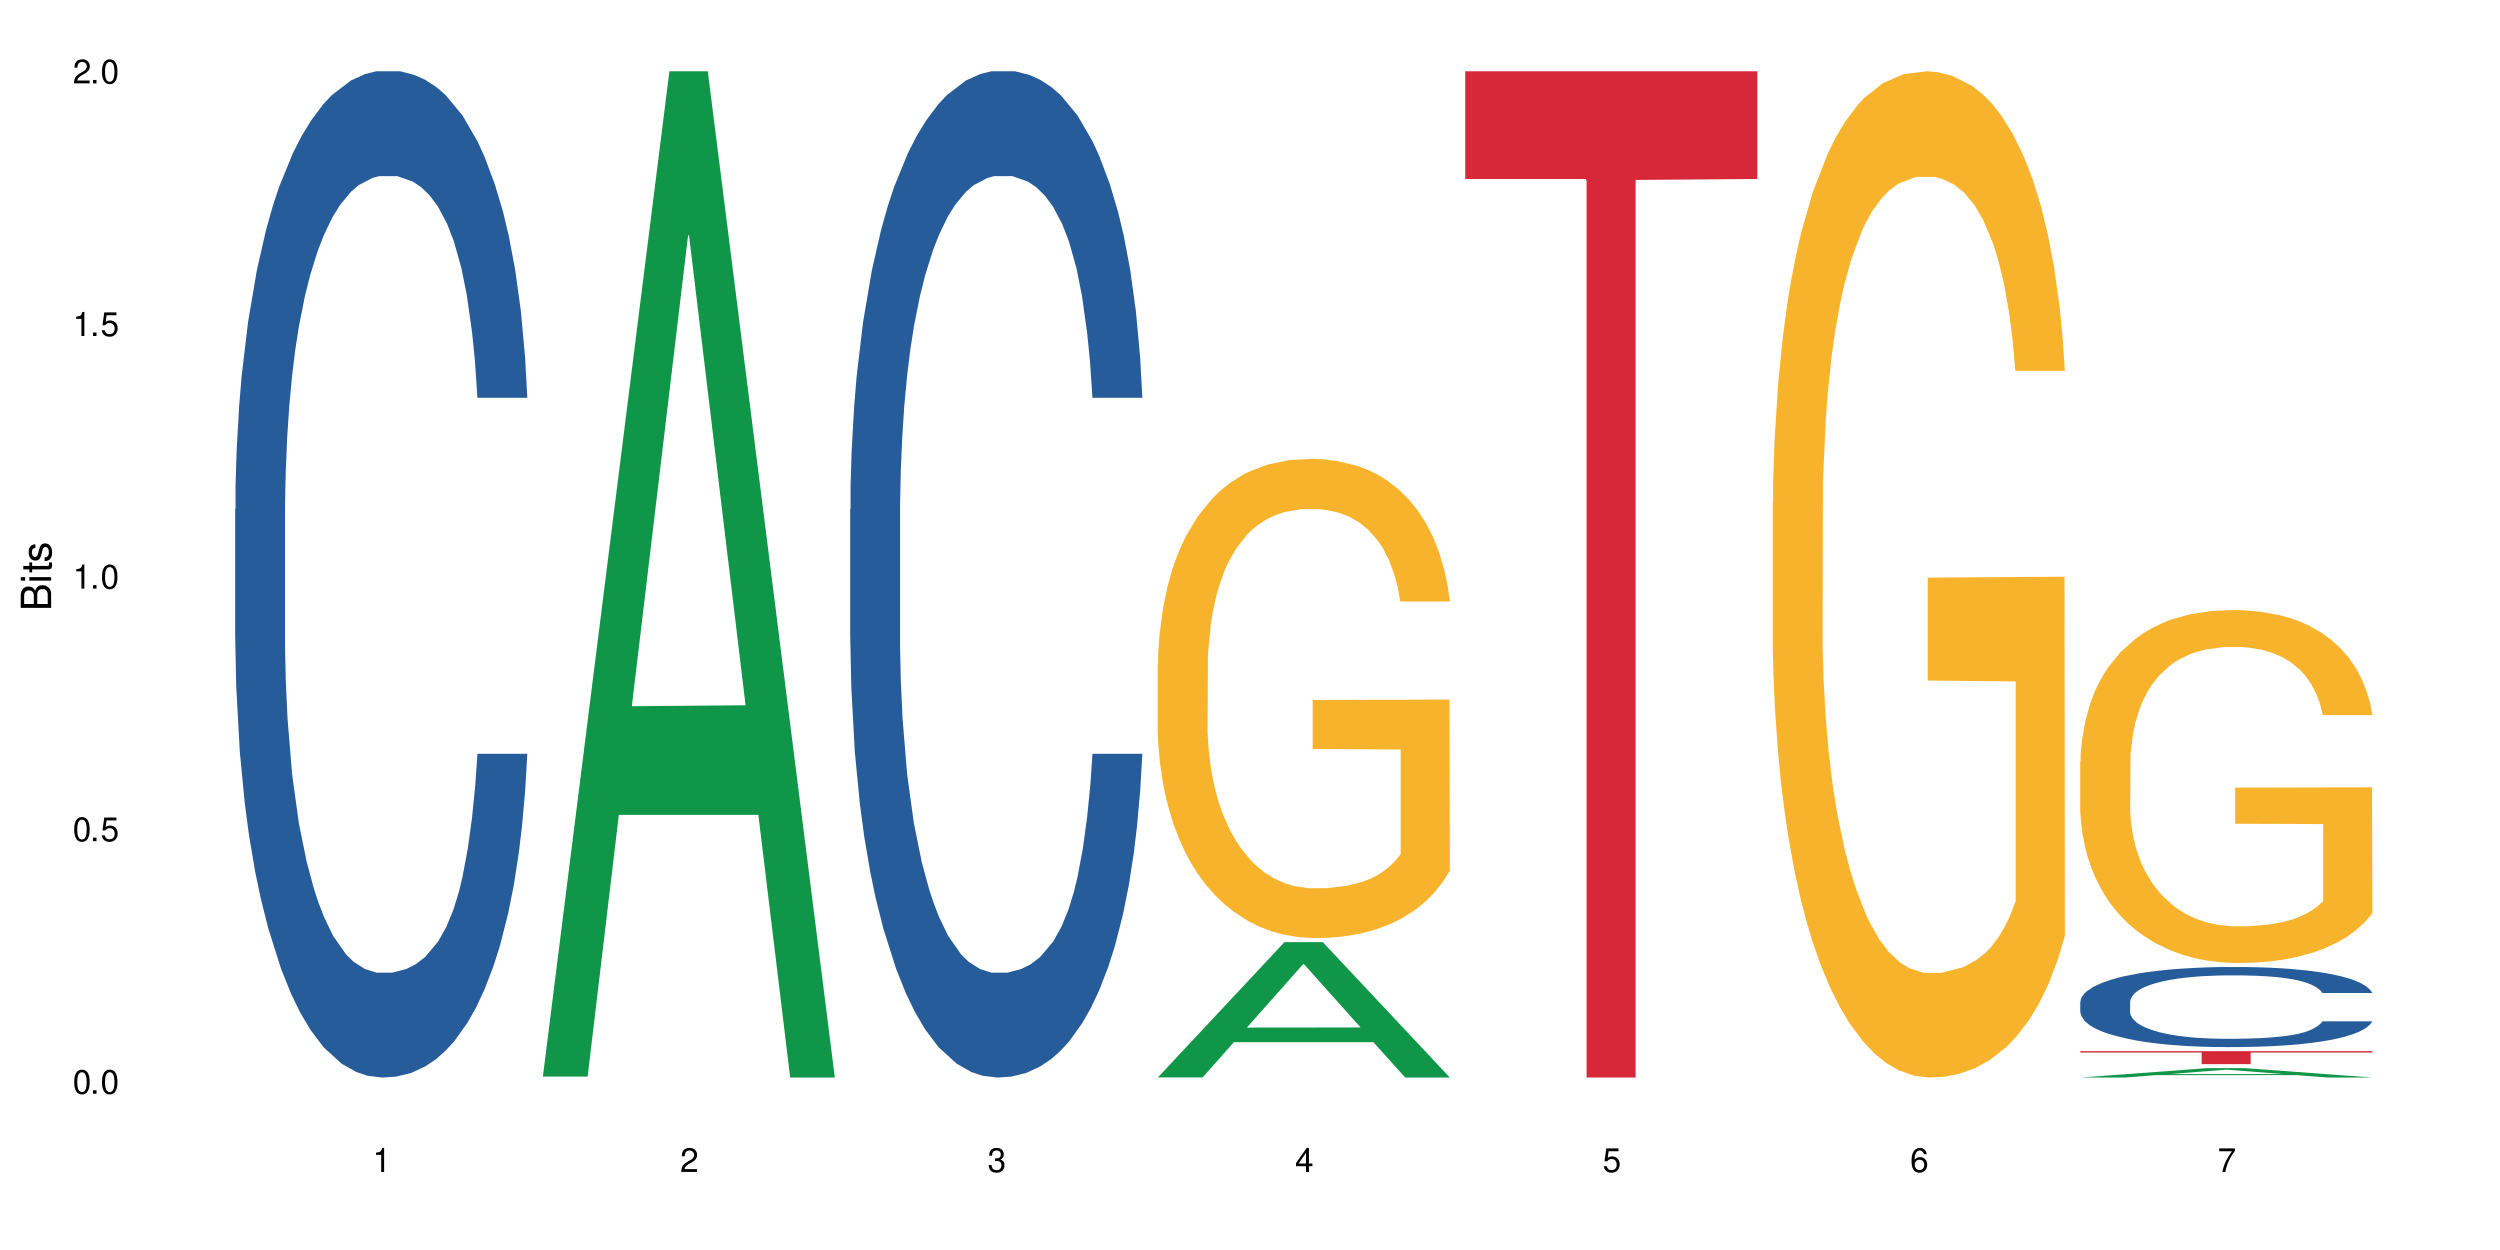 <?xml version="1.0" encoding="UTF-8"?>
<svg xmlns="http://www.w3.org/2000/svg" xmlns:xlink="http://www.w3.org/1999/xlink" width="720" height="360" viewBox="0 0 720 360">
<defs>
<g>
<g id="glyph-0-0">
</g>
<g id="glyph-0-1">
<path d="M 2.641 -6.938 C 2 -6.938 1.422 -6.656 1.078 -6.172 C 0.641 -5.562 0.406 -4.641 0.406 -3.359 C 0.406 -1.016 1.188 0.219 2.641 0.219 C 4.078 0.219 4.859 -1.016 4.859 -3.297 C 4.859 -4.641 4.656 -5.547 4.203 -6.172 C 3.844 -6.656 3.281 -6.938 2.641 -6.938 Z M 2.641 -6.188 C 3.547 -6.188 4 -5.25 4 -3.375 C 4 -1.406 3.562 -0.484 2.625 -0.484 C 1.734 -0.484 1.281 -1.438 1.281 -3.344 C 1.281 -5.25 1.734 -6.188 2.641 -6.188 Z M 2.641 -6.188 "/>
</g>
<g id="glyph-0-2">
<path d="M 1.828 -1 L 0.828 -1 L 0.828 0 L 1.828 0 Z M 1.828 -1 "/>
</g>
<g id="glyph-0-3">
<path d="M 4.562 -6.797 L 1.062 -6.797 L 0.547 -3.094 L 1.328 -3.094 C 1.719 -3.562 2.047 -3.734 2.578 -3.734 C 3.484 -3.734 4.062 -3.109 4.062 -2.094 C 4.062 -1.125 3.484 -0.531 2.578 -0.531 C 1.828 -0.531 1.375 -0.906 1.188 -1.672 L 0.328 -1.672 C 0.453 -1.109 0.547 -0.844 0.75 -0.594 C 1.125 -0.078 1.828 0.219 2.594 0.219 C 3.969 0.219 4.922 -0.781 4.922 -2.219 C 4.922 -3.562 4.031 -4.484 2.719 -4.484 C 2.25 -4.484 1.859 -4.359 1.469 -4.062 L 1.734 -5.969 L 4.562 -5.969 Z M 4.562 -6.797 "/>
</g>
<g id="glyph-0-4">
<path d="M 2.484 -4.938 L 2.484 0 L 3.328 0 L 3.328 -6.938 L 2.766 -6.938 C 2.469 -5.875 2.281 -5.734 0.984 -5.562 L 0.984 -4.938 Z M 2.484 -4.938 "/>
</g>
<g id="glyph-0-5">
<path d="M 4.859 -0.828 L 1.281 -0.828 C 1.359 -1.406 1.672 -1.781 2.5 -2.281 L 3.469 -2.828 C 4.406 -3.344 4.906 -4.062 4.906 -4.906 C 4.906 -5.484 4.672 -6.031 4.266 -6.406 C 3.859 -6.766 3.375 -6.938 2.719 -6.938 C 1.859 -6.938 1.219 -6.625 0.844 -6.031 C 0.609 -5.672 0.5 -5.234 0.484 -4.531 L 1.328 -4.531 C 1.359 -5.016 1.406 -5.281 1.531 -5.516 C 1.75 -5.938 2.188 -6.203 2.703 -6.203 C 3.469 -6.203 4.031 -5.641 4.031 -4.891 C 4.031 -4.344 3.719 -3.859 3.125 -3.516 L 2.234 -3 C 0.812 -2.172 0.406 -1.531 0.328 -0.016 L 4.859 -0.016 Z M 4.859 -0.828 "/>
</g>
<g id="glyph-0-6">
<path d="M 2.125 -3.188 L 2.578 -3.188 C 3.5 -3.188 3.984 -2.766 3.984 -1.922 C 3.984 -1.062 3.469 -0.531 2.594 -0.531 C 1.656 -0.531 1.203 -1 1.156 -2.016 L 0.312 -2.016 C 0.344 -1.453 0.438 -1.094 0.609 -0.781 C 0.953 -0.109 1.625 0.219 2.547 0.219 C 3.953 0.219 4.859 -0.625 4.859 -1.938 C 4.859 -2.828 4.516 -3.297 3.703 -3.594 C 4.344 -3.844 4.656 -4.328 4.656 -5.031 C 4.656 -6.219 3.875 -6.938 2.578 -6.938 C 1.203 -6.938 0.484 -6.172 0.453 -4.703 L 1.297 -4.703 C 1.312 -5.125 1.344 -5.359 1.453 -5.578 C 1.641 -5.969 2.062 -6.203 2.594 -6.203 C 3.344 -6.203 3.797 -5.75 3.797 -5 C 3.797 -4.516 3.609 -4.219 3.25 -4.047 C 3.016 -3.953 2.703 -3.922 2.125 -3.906 Z M 2.125 -3.188 "/>
</g>
<g id="glyph-0-7">
<path d="M 3.141 -1.672 L 3.141 0 L 3.984 0 L 3.984 -1.672 L 4.984 -1.672 L 4.984 -2.438 L 3.984 -2.438 L 3.984 -6.938 L 3.359 -6.938 L 0.266 -2.578 L 0.266 -1.672 Z M 3.141 -2.438 L 1 -2.438 L 3.141 -5.5 Z M 3.141 -2.438 "/>
</g>
<g id="glyph-0-8">
<path d="M 4.781 -5.125 C 4.609 -6.266 3.891 -6.938 2.844 -6.938 C 2.094 -6.938 1.422 -6.578 1.031 -5.953 C 0.594 -5.266 0.406 -4.422 0.406 -3.172 C 0.406 -2 0.578 -1.25 0.984 -0.641 C 1.359 -0.078 1.953 0.219 2.703 0.219 C 3.984 0.219 4.922 -0.75 4.922 -2.094 C 4.922 -3.375 4.062 -4.281 2.844 -4.281 C 2.172 -4.281 1.641 -4.031 1.281 -3.516 C 1.281 -5.234 1.828 -6.188 2.797 -6.188 C 3.391 -6.188 3.797 -5.797 3.938 -5.125 Z M 2.734 -3.531 C 3.547 -3.531 4.062 -2.953 4.062 -2.031 C 4.062 -1.156 3.484 -0.531 2.703 -0.531 C 1.922 -0.531 1.328 -1.188 1.328 -2.078 C 1.328 -2.938 1.906 -3.531 2.734 -3.531 Z M 2.734 -3.531 "/>
</g>
<g id="glyph-0-9">
<path d="M 4.984 -6.797 L 0.438 -6.797 L 0.438 -5.969 L 4.109 -5.969 C 2.5 -3.656 1.828 -2.234 1.328 0 L 2.219 0 C 2.594 -2.172 3.453 -4.047 4.984 -6.094 Z M 4.984 -6.797 "/>
</g>
<g id="glyph-1-0">
</g>
<g id="glyph-1-1">
<path d="M 0 -0.953 L 0 -4.891 C 0 -5.719 -0.234 -6.344 -0.734 -6.797 C -1.188 -7.234 -1.812 -7.469 -2.5 -7.469 C -3.547 -7.469 -4.188 -7 -4.625 -5.875 C -4.984 -6.688 -5.625 -7.094 -6.531 -7.094 C -7.172 -7.094 -7.734 -6.859 -8.141 -6.391 C -8.562 -5.922 -8.75 -5.344 -8.75 -4.5 L -8.75 -0.953 Z M -4.984 -2.062 L -7.766 -2.062 L -7.766 -4.219 C -7.766 -4.844 -7.688 -5.203 -7.453 -5.5 C -7.219 -5.812 -6.859 -5.969 -6.375 -5.969 C -5.891 -5.969 -5.531 -5.812 -5.297 -5.5 C -5.062 -5.203 -4.984 -4.844 -4.984 -4.219 Z M -0.984 -2.062 L -4 -2.062 L -4 -4.781 C -4 -5.766 -3.438 -6.359 -2.484 -6.359 C -1.547 -6.359 -0.984 -5.766 -0.984 -4.781 Z M -0.984 -2.062 "/>
</g>
<g id="glyph-1-2">
<path d="M -6.281 -1.797 L -6.281 -0.797 L 0 -0.797 L 0 -1.797 Z M -8.75 -1.797 L -8.75 -0.797 L -7.484 -0.797 L -7.484 -1.797 Z M -8.75 -1.797 "/>
</g>
<g id="glyph-1-3">
<path d="M -6.281 -3.047 L -6.281 -2.016 L -8.016 -2.016 L -8.016 -1.016 L -6.281 -1.016 L -6.281 -0.172 L -5.469 -0.172 L -5.469 -1.016 L -0.719 -1.016 C -0.078 -1.016 0.281 -1.453 0.281 -2.234 C 0.281 -2.5 0.25 -2.719 0.188 -3.047 L -0.641 -3.047 C -0.609 -2.906 -0.594 -2.766 -0.594 -2.562 C -0.594 -2.141 -0.719 -2.016 -1.156 -2.016 L -5.469 -2.016 L -5.469 -3.047 Z M -6.281 -3.047 "/>
</g>
<g id="glyph-1-4">
<path d="M -4.531 -5.25 C -5.766 -5.25 -6.469 -4.422 -6.469 -2.969 C -6.469 -1.516 -5.719 -0.562 -4.547 -0.562 C -3.562 -0.562 -3.094 -1.062 -2.734 -2.562 L -2.516 -3.484 C -2.344 -4.188 -2.094 -4.469 -1.641 -4.469 C -1.047 -4.469 -0.641 -3.875 -0.641 -3 C -0.641 -2.453 -0.797 -2 -1.062 -1.75 C -1.25 -1.594 -1.422 -1.531 -1.875 -1.469 L -1.875 -0.406 C -0.422 -0.453 0.281 -1.266 0.281 -2.922 C 0.281 -4.5 -0.5 -5.516 -1.719 -5.516 C -2.656 -5.516 -3.172 -4.984 -3.469 -3.734 L -3.703 -2.766 C -3.891 -1.953 -4.156 -1.609 -4.594 -1.609 C -5.188 -1.609 -5.547 -2.125 -5.547 -2.938 C -5.547 -3.75 -5.203 -4.172 -4.531 -4.203 Z M -4.531 -5.25 "/>
</g>
</g>
</defs>
<rect x="-72" y="-36" width="864" height="432" fill="rgb(100%, 100%, 100%)" fill-opacity="1"/>
<path fill-rule="nonzero" fill="rgb(14.51%, 36.078%, 60%)" fill-opacity="1" d="M 67.73 146.621 L 67.832 146.355 L 67.832 140 L 68.141 129.934 L 68.859 117.215 L 69.578 108.477 L 71.426 92.844 L 73.988 77.746 L 76.656 66.09 L 78.605 59.203 L 80.352 53.902 L 84.352 44.102 L 86.918 39.07 L 89.688 34.566 L 93.074 30.062 L 95.535 27.414 L 101.078 23.176 L 105.18 21.32 L 108.363 20.527 L 115.238 20.527 L 119.34 21.586 L 122.316 22.91 L 125.598 25.031 L 128.371 27.414 L 133.191 33.242 L 137.5 40.66 L 139.449 44.898 L 142.527 53.109 L 144.891 61.055 L 146.531 67.945 L 148.379 77.746 L 150.02 89.668 L 151.25 103.176 L 151.867 114.566 L 137.5 114.566 L 136.785 103.973 L 135.961 95.758 L 134.422 84.898 L 132.883 77.215 L 130.73 69.535 L 128.781 64.5 L 126.113 59.469 L 123.754 56.289 L 121.289 53.902 L 118.93 52.316 L 114.414 50.727 L 109.184 50.727 L 107.234 51.254 L 103.23 53.375 L 101.078 55.23 L 98 58.938 L 95.844 62.383 L 93.281 67.68 L 91.535 72.184 L 89.379 79.07 L 87.84 85.164 L 86.098 93.906 L 85.07 100.527 L 84.148 107.945 L 83.328 116.688 L 82.711 125.957 L 82.301 135.762 L 82.094 145.297 L 82.094 186.355 L 82.301 195.895 L 82.812 207.02 L 84.148 223.18 L 86.098 237.219 L 88.355 248.344 L 90.508 256.293 L 91.742 260 L 93.383 264.238 L 95.945 269.535 L 99.641 274.836 L 101.797 276.953 L 105.078 279.074 L 108.465 280.133 L 112.98 280.133 L 116.98 279.074 L 119.648 277.75 L 122.418 275.629 L 126.215 271.125 L 128.574 266.887 L 130.629 261.855 L 132.168 256.82 L 133.191 252.582 L 134.73 244.371 L 135.961 235.363 L 136.887 226.094 L 137.5 217.086 L 151.867 217.086 L 151.25 227.684 L 150.328 238.012 L 149.402 245.695 L 147.969 254.969 L 146.324 263.18 L 143.965 272.449 L 142.016 278.543 L 139.449 285.168 L 137.09 290.199 L 134.527 294.703 L 130.73 300 L 128.266 302.648 L 125.598 305.035 L 122.418 307.152 L 118.418 309.008 L 114.109 310.066 L 110.105 310.332 L 105.797 309.801 L 102.617 308.742 L 98.41 306.359 L 93.176 301.59 L 89.379 296.559 L 86.406 291.523 L 83.84 286.227 L 80.969 279.074 L 77.273 267.418 L 75.016 258.41 L 73.477 250.992 L 71.734 240.664 L 70.5 231.391 L 69.066 216.555 L 68.039 197.746 L 67.73 183.18 Z M 67.73 146.621 "/>
<path fill-rule="nonzero" fill="rgb(6.275%, 58.824%, 28.235%)" fill-opacity="1" d="M 156.293 310.059 L 156.383 309.789 L 192.789 20.527 L 203.844 20.527 L 240.43 310.332 L 227.574 310.332 L 218.406 234.684 L 178.227 234.684 L 169.238 310.059 L 156.293 310.059 L 182.094 203.391 L 214.723 203.117 L 198.453 67.875 L 198.273 67.602 L 198.094 68.418 L 182.004 203.117 L 182.094 203.391 Z M 156.293 310.059 "/>
<path fill-rule="nonzero" fill="rgb(14.51%, 36.078%, 60%)" fill-opacity="1" d="M 244.859 146.621 L 244.961 146.355 L 244.961 140 L 245.27 129.934 L 245.988 117.215 L 246.703 108.477 L 248.551 92.844 L 251.117 77.746 L 253.785 66.09 L 255.734 59.203 L 257.477 53.902 L 261.48 44.102 L 264.043 39.07 L 266.816 34.566 L 270.199 30.062 L 272.664 27.414 L 278.203 23.176 L 282.309 21.32 L 285.488 20.527 L 292.363 20.527 L 296.469 21.586 L 299.441 22.91 L 302.727 25.031 L 305.496 27.414 L 310.32 33.242 L 314.629 40.66 L 316.578 44.898 L 319.656 53.109 L 322.016 61.055 L 323.656 67.945 L 325.504 77.746 L 327.145 89.668 L 328.379 103.176 L 328.992 114.566 L 314.629 114.566 L 313.91 103.973 L 313.09 95.758 L 311.551 84.898 L 310.012 77.215 L 307.855 69.535 L 305.906 64.5 L 303.238 59.469 L 300.879 56.289 L 298.418 53.902 L 296.059 52.316 L 291.543 50.727 L 286.309 50.727 L 284.359 51.254 L 280.359 53.375 L 278.203 55.23 L 275.125 58.938 L 272.973 62.383 L 270.406 67.68 L 268.66 72.184 L 266.508 79.07 L 264.969 85.164 L 263.223 93.906 L 262.199 100.527 L 261.273 107.945 L 260.453 116.688 L 259.84 125.957 L 259.426 135.762 L 259.223 145.297 L 259.223 186.355 L 259.426 195.895 L 259.941 207.02 L 261.273 223.18 L 263.223 237.219 L 265.48 248.344 L 267.637 256.293 L 268.867 260 L 270.508 264.238 L 273.074 269.535 L 276.77 274.836 L 278.922 276.953 L 282.207 279.074 L 285.59 280.133 L 290.105 280.133 L 294.109 279.074 L 296.773 277.75 L 299.547 275.629 L 303.344 271.125 L 305.703 266.887 L 307.754 261.855 L 309.293 256.82 L 310.32 252.582 L 311.859 244.371 L 313.09 235.363 L 314.012 226.094 L 314.629 217.086 L 328.992 217.086 L 328.379 227.684 L 327.453 238.012 L 326.531 245.695 L 325.094 254.969 L 323.453 263.18 L 321.094 272.449 L 319.145 278.543 L 316.578 285.168 L 314.219 290.199 L 311.652 294.703 L 307.855 300 L 305.395 302.648 L 302.727 305.035 L 299.547 307.152 L 295.543 309.008 L 291.234 310.066 L 287.234 310.332 L 282.926 309.801 L 279.742 308.742 L 275.535 306.359 L 270.305 301.59 L 266.508 296.559 L 263.531 291.523 L 260.965 286.227 L 258.094 279.074 L 254.398 267.418 L 252.145 258.41 L 250.605 250.992 L 248.859 240.664 L 247.629 231.391 L 246.191 216.555 L 245.164 197.746 L 244.859 183.18 Z M 244.859 146.621 "/>
<path fill-rule="nonzero" fill="rgb(6.275%, 58.824%, 28.235%)" fill-opacity="1" d="M 333.422 310.297 L 333.512 310.258 L 369.914 271.34 L 380.973 271.34 L 417.555 310.332 L 404.703 310.332 L 395.535 300.152 L 355.355 300.152 L 346.363 310.297 L 333.422 310.297 L 359.219 295.941 L 391.848 295.906 L 375.578 277.711 L 375.398 277.672 L 375.219 277.781 L 359.129 295.906 L 359.219 295.941 Z M 333.422 310.297 "/>
<path fill-rule="nonzero" fill="rgb(96.863%, 70.196%, 16.863%)" fill-opacity="1" d="M 333.422 191.266 L 333.523 191.141 L 333.523 188.621 L 333.934 182.945 L 334.961 175.133 L 336.293 168.703 L 337.73 163.66 L 338.652 161.016 L 340.191 157.234 L 341.527 154.461 L 344.914 148.785 L 349.223 143.492 L 351.582 141.223 L 354.25 139.082 L 358.047 136.688 L 359.789 135.805 L 365.125 133.785 L 371.18 132.527 L 377.848 132.148 L 380.926 132.273 L 385.133 132.777 L 390.879 134.164 L 394.164 135.426 L 396.727 136.688 L 399.395 138.324 L 402.68 140.848 L 405.758 143.871 L 408.219 146.895 L 410.684 150.68 L 412.734 154.711 L 414.477 159.125 L 416.016 164.418 L 416.941 168.828 L 417.555 173.242 L 403.293 173.242 L 402.473 168.828 L 401.551 165.426 L 400.012 161.266 L 398.473 158.242 L 396.934 155.848 L 394.059 152.57 L 391.598 150.551 L 388.52 148.785 L 385.543 147.652 L 382.156 146.895 L 380.105 146.645 L 374.668 146.645 L 369.742 147.527 L 366.871 148.535 L 364.816 149.543 L 361.945 151.434 L 360.199 152.945 L 359.176 153.957 L 356.098 157.863 L 354.043 161.391 L 352.914 163.789 L 351.48 167.57 L 350.453 170.973 L 349.324 176.016 L 348.711 179.797 L 347.887 188.367 L 347.785 211.055 L 348.094 215.848 L 348.711 221.016 L 349.531 225.551 L 350.762 230.344 L 351.992 233.996 L 354.148 238.914 L 355.992 242.191 L 357.43 244.336 L 360.199 247.738 L 361.328 248.871 L 363.996 251.141 L 366.766 252.906 L 370.152 254.418 L 372.719 255.176 L 376.824 255.805 L 382.055 255.805 L 388.211 255.047 L 392.109 254.039 L 394.777 253.031 L 396.523 252.148 L 398.676 250.762 L 400.215 249.504 L 401.652 248.117 L 403.398 245.973 L 403.398 215.848 L 378.055 215.719 L 378.055 201.602 L 417.453 201.477 L 417.555 250.762 L 415.402 254.168 L 412.734 257.445 L 410.168 259.965 L 407.5 262.109 L 403.703 264.504 L 400.625 266.016 L 395.906 267.781 L 391.598 268.914 L 387.082 269.672 L 383.082 270.047 L 378.363 270.176 L 374.156 269.922 L 369.641 269.168 L 366.051 268.156 L 362.766 266.898 L 359.484 265.258 L 355.379 262.613 L 352.711 260.469 L 349.941 257.82 L 347.172 254.672 L 344.707 251.266 L 343.066 248.621 L 341.426 245.594 L 339.68 241.812 L 338.039 237.527 L 336.809 233.621 L 335.68 229.207 L 334.859 225.047 L 334.035 219.375 L 333.625 214.84 L 333.422 210.93 Z M 333.422 191.266 "/>
<path fill-rule="nonzero" fill="rgb(83.922%, 15.686%, 22.353%)" fill-opacity="1" d="M 421.984 20.527 L 506.121 20.527 L 506.121 51.547 L 471.055 51.82 L 471.055 310.332 L 456.945 310.332 L 456.945 52.094 L 456.742 51.547 L 421.984 51.547 Z M 421.984 20.527 "/>
<path fill-rule="nonzero" fill="rgb(96.863%, 70.196%, 16.863%)" fill-opacity="1" d="M 510.547 144.652 L 510.652 144.387 L 510.652 139.094 L 511.062 127.184 L 512.086 110.777 L 513.422 97.277 L 514.855 86.691 L 515.781 81.133 L 517.32 73.195 L 518.652 67.371 L 522.039 55.461 L 526.348 44.348 L 528.707 39.582 L 531.375 35.082 L 535.172 30.055 L 536.918 28.203 L 542.254 23.965 L 548.305 21.32 L 554.977 20.527 L 558.055 20.789 L 562.262 21.848 L 568.008 24.762 L 571.289 27.406 L 573.855 30.055 L 576.523 33.496 L 579.805 38.789 L 582.883 45.141 L 585.348 51.492 L 587.809 59.43 L 589.859 67.902 L 591.605 77.164 L 593.145 88.281 L 594.066 97.543 L 594.684 106.805 L 580.422 106.805 L 579.602 97.543 L 578.676 90.398 L 577.137 81.664 L 575.598 75.312 L 574.059 70.281 L 571.188 63.402 L 568.723 59.168 L 565.645 55.461 L 562.672 53.078 L 559.285 51.492 L 557.234 50.961 L 551.793 50.961 L 546.871 52.816 L 543.996 54.934 L 541.945 57.051 L 539.07 61.02 L 537.328 64.195 L 536.301 66.312 L 533.223 74.516 L 531.172 81.93 L 530.043 86.957 L 528.605 94.898 L 527.582 102.043 L 526.453 112.629 L 525.836 120.57 L 525.016 138.566 L 524.914 186.207 L 525.219 196.262 L 525.836 207.113 L 526.656 216.641 L 527.887 226.699 L 529.121 234.375 L 531.273 244.695 L 533.121 251.578 L 534.559 256.078 L 537.328 263.223 L 538.457 265.605 L 541.125 270.367 L 543.895 274.074 L 547.281 277.25 L 549.844 278.836 L 553.949 280.16 L 559.184 280.16 L 565.34 278.574 L 569.238 276.457 L 571.906 274.34 L 573.648 272.484 L 575.805 269.574 L 577.344 266.926 L 578.781 264.016 L 580.523 259.516 L 580.523 196.262 L 555.18 195.996 L 555.18 166.355 L 594.582 166.09 L 594.684 269.574 L 592.527 276.719 L 589.859 283.602 L 587.297 288.895 L 584.629 293.395 L 580.832 298.422 L 577.754 301.598 L 573.035 305.305 L 568.723 307.688 L 564.211 309.273 L 560.207 310.066 L 555.488 310.332 L 551.281 309.805 L 546.766 308.215 L 543.176 306.098 L 539.895 303.453 L 536.609 300.012 L 532.504 294.453 L 529.836 289.953 L 527.066 284.395 L 524.297 277.777 L 521.836 270.633 L 520.191 265.074 L 518.551 258.723 L 516.809 250.781 L 515.164 241.785 L 513.934 233.578 L 512.805 224.316 L 511.984 215.582 L 511.164 203.672 L 510.754 194.145 L 510.547 185.941 Z M 510.547 144.652 "/>
<path fill-rule="nonzero" fill="rgb(6.275%, 58.824%, 28.235%)" fill-opacity="1" d="M 599.113 310.328 L 599.203 310.328 L 635.605 307.629 L 646.664 307.629 L 683.246 310.332 L 670.395 310.332 L 661.223 309.629 L 621.043 309.629 L 612.055 310.328 L 599.113 310.328 L 624.91 309.336 L 657.539 309.332 L 641.27 308.07 L 641.09 308.07 L 640.91 308.078 L 624.82 309.332 L 624.91 309.336 Z M 599.113 310.328 "/>
<path fill-rule="nonzero" fill="rgb(14.51%, 36.078%, 60%)" fill-opacity="1" d="M 599.113 288.543 L 599.215 288.523 L 599.215 288.016 L 599.523 287.215 L 600.238 286.203 L 600.957 285.508 L 602.805 284.266 L 605.371 283.062 L 608.039 282.137 L 609.988 281.59 L 611.73 281.168 L 615.734 280.387 L 618.297 279.984 L 621.07 279.629 L 624.453 279.27 L 626.918 279.059 L 632.457 278.723 L 636.562 278.574 L 639.742 278.512 L 646.617 278.512 L 650.723 278.594 L 653.695 278.699 L 656.98 278.867 L 659.75 279.059 L 664.574 279.523 L 668.883 280.113 L 670.832 280.449 L 673.91 281.102 L 676.27 281.734 L 677.91 282.285 L 679.758 283.062 L 681.398 284.012 L 682.633 285.086 L 683.246 285.992 L 668.883 285.992 L 668.164 285.148 L 667.344 284.496 L 665.805 283.633 L 664.266 283.02 L 662.109 282.41 L 660.16 282.008 L 657.492 281.609 L 655.133 281.355 L 652.672 281.168 L 650.312 281.039 L 645.797 280.914 L 640.562 280.914 L 638.613 280.957 L 634.613 281.125 L 632.457 281.273 L 629.379 281.566 L 627.227 281.84 L 624.66 282.262 L 622.914 282.621 L 620.762 283.168 L 619.223 283.652 L 617.477 284.348 L 616.453 284.875 L 615.527 285.465 L 614.707 286.16 L 614.09 286.898 L 613.68 287.68 L 613.477 288.438 L 613.477 291.707 L 613.68 292.465 L 614.195 293.352 L 615.527 294.637 L 617.477 295.754 L 619.734 296.637 L 621.891 297.27 L 623.121 297.566 L 624.762 297.902 L 627.328 298.324 L 631.02 298.746 L 633.176 298.914 L 636.461 299.082 L 639.844 299.168 L 644.359 299.168 L 648.359 299.082 L 651.027 298.977 L 653.801 298.809 L 657.594 298.449 L 659.957 298.113 L 662.008 297.715 L 663.547 297.312 L 664.574 296.977 L 666.113 296.32 L 667.344 295.605 L 668.266 294.867 L 668.883 294.152 L 683.246 294.152 L 682.633 294.992 L 681.707 295.816 L 680.785 296.426 L 679.348 297.164 L 677.707 297.82 L 675.348 298.555 L 673.398 299.043 L 670.832 299.566 L 668.473 299.969 L 665.906 300.328 L 662.109 300.75 L 659.648 300.961 L 656.98 301.148 L 653.801 301.316 L 649.797 301.465 L 645.488 301.551 L 641.488 301.57 L 637.176 301.527 L 633.996 301.445 L 629.789 301.254 L 624.559 300.875 L 620.762 300.473 L 617.785 300.074 L 615.219 299.652 L 612.348 299.082 L 608.652 298.156 L 606.395 297.438 L 604.855 296.848 L 603.113 296.027 L 601.883 295.289 L 600.445 294.109 L 599.418 292.613 L 599.113 291.453 Z M 599.113 288.543 "/>
<path fill-rule="nonzero" fill="rgb(96.863%, 70.196%, 16.863%)" fill-opacity="1" d="M 599.113 219.23 L 599.215 219.137 L 599.215 217.281 L 599.625 213.102 L 600.652 207.348 L 601.984 202.609 L 603.422 198.898 L 604.344 196.949 L 605.883 194.164 L 607.219 192.121 L 610.602 187.941 L 614.914 184.043 L 617.273 182.371 L 619.941 180.793 L 623.738 179.031 L 625.48 178.379 L 630.816 176.895 L 636.871 175.965 L 643.539 175.688 L 646.617 175.781 L 650.824 176.152 L 656.57 177.172 L 659.852 178.102 L 662.418 179.031 L 665.086 180.238 L 668.367 182.094 L 671.445 184.32 L 673.91 186.551 L 676.371 189.336 L 678.426 192.305 L 680.168 195.555 L 681.707 199.453 L 682.633 202.703 L 683.246 205.953 L 668.984 205.953 L 668.164 202.703 L 667.242 200.195 L 665.703 197.133 L 664.164 194.906 L 662.625 193.141 L 659.75 190.727 L 657.289 189.242 L 654.211 187.941 L 651.234 187.105 L 647.848 186.551 L 645.797 186.363 L 640.359 186.363 L 635.434 187.016 L 632.559 187.758 L 630.508 188.5 L 627.637 189.891 L 625.891 191.008 L 624.863 191.75 L 621.785 194.625 L 619.734 197.227 L 618.605 198.992 L 617.168 201.777 L 616.145 204.281 L 615.016 207.996 L 614.398 210.781 L 613.578 217.094 L 613.477 233.805 L 613.785 237.332 L 614.398 241.141 L 615.219 244.48 L 616.453 248.008 L 617.684 250.703 L 619.836 254.324 L 621.684 256.734 L 623.121 258.316 L 625.891 260.82 L 627.02 261.656 L 629.688 263.328 L 632.457 264.629 L 635.844 265.742 L 638.41 266.297 L 642.512 266.762 L 647.746 266.762 L 653.902 266.207 L 657.801 265.465 L 660.469 264.719 L 662.211 264.07 L 664.367 263.051 L 665.906 262.121 L 667.344 261.102 L 669.086 259.52 L 669.086 237.332 L 643.742 237.238 L 643.742 226.844 L 683.145 226.75 L 683.246 263.051 L 681.094 265.555 L 678.426 267.969 L 675.859 269.828 L 673.191 271.406 L 669.395 273.168 L 666.316 274.281 L 661.598 275.582 L 657.289 276.418 L 652.773 276.977 L 648.773 277.254 L 644.051 277.348 L 639.844 277.16 L 635.332 276.605 L 631.738 275.859 L 628.457 274.934 L 625.172 273.727 L 621.07 271.777 L 618.402 270.199 L 615.629 268.25 L 612.859 265.926 L 610.398 263.422 L 608.758 261.473 L 607.113 259.242 L 605.371 256.457 L 603.73 253.301 L 602.496 250.422 L 601.367 247.176 L 600.547 244.109 L 599.727 239.934 L 599.316 236.59 L 599.113 233.711 Z M 599.113 219.23 "/>
<path fill-rule="nonzero" fill="rgb(83.922%, 15.686%, 22.353%)" fill-opacity="1" d="M 599.113 302.734 L 683.246 302.734 L 683.246 303.133 L 648.184 303.137 L 648.184 306.469 L 634.074 306.469 L 634.074 303.141 L 633.871 303.133 L 599.113 303.133 Z M 599.113 302.734 "/>
<g fill="rgb(0%, 0%, 0%)" fill-opacity="1">
<use xlink:href="#glyph-0-1" x="20.965" y="314.993"/>
<use xlink:href="#glyph-0-2" x="25.965" y="314.993"/>
<use xlink:href="#glyph-0-1" x="28.965" y="314.993"/>
</g>
<g fill="rgb(0%, 0%, 0%)" fill-opacity="1">
<use xlink:href="#glyph-0-1" x="20.965" y="242.251"/>
<use xlink:href="#glyph-0-2" x="25.965" y="242.251"/>
<use xlink:href="#glyph-0-3" x="28.965" y="242.251"/>
</g>
<g fill="rgb(0%, 0%, 0%)" fill-opacity="1">
<use xlink:href="#glyph-0-4" x="20.965" y="169.509"/>
<use xlink:href="#glyph-0-2" x="25.965" y="169.509"/>
<use xlink:href="#glyph-0-1" x="28.965" y="169.509"/>
</g>
<g fill="rgb(0%, 0%, 0%)" fill-opacity="1">
<use xlink:href="#glyph-0-4" x="20.965" y="96.767"/>
<use xlink:href="#glyph-0-2" x="25.965" y="96.767"/>
<use xlink:href="#glyph-0-3" x="28.965" y="96.767"/>
</g>
<g fill="rgb(0%, 0%, 0%)" fill-opacity="1">
<use xlink:href="#glyph-0-5" x="20.965" y="24.024"/>
<use xlink:href="#glyph-0-2" x="25.965" y="24.024"/>
<use xlink:href="#glyph-0-1" x="28.965" y="24.024"/>
</g>
<g fill="rgb(0%, 0%, 0%)" fill-opacity="1">
<use xlink:href="#glyph-0-4" x="107.297" y="337.532"/>
</g>
<g fill="rgb(0%, 0%, 0%)" fill-opacity="1">
<use xlink:href="#glyph-0-5" x="195.863" y="337.532"/>
</g>
<g fill="rgb(0%, 0%, 0%)" fill-opacity="1">
<use xlink:href="#glyph-0-6" x="284.426" y="337.532"/>
</g>
<g fill="rgb(0%, 0%, 0%)" fill-opacity="1">
<use xlink:href="#glyph-0-7" x="372.988" y="337.532"/>
</g>
<g fill="rgb(0%, 0%, 0%)" fill-opacity="1">
<use xlink:href="#glyph-0-3" x="461.551" y="337.532"/>
</g>
<g fill="rgb(0%, 0%, 0%)" fill-opacity="1">
<use xlink:href="#glyph-0-8" x="550.117" y="337.532"/>
</g>
<g fill="rgb(0%, 0%, 0%)" fill-opacity="1">
<use xlink:href="#glyph-0-9" x="638.68" y="337.532"/>
</g>
<g fill="rgb(0%, 0%, 0%)" fill-opacity="1">
<use xlink:href="#glyph-1-1" x="14.725" y="176.012"/>
<use xlink:href="#glyph-1-2" x="14.725" y="168.012"/>
<use xlink:href="#glyph-1-3" x="14.725" y="165.012"/>
<use xlink:href="#glyph-1-4" x="14.725" y="162.012"/>
</g>
</svg>
